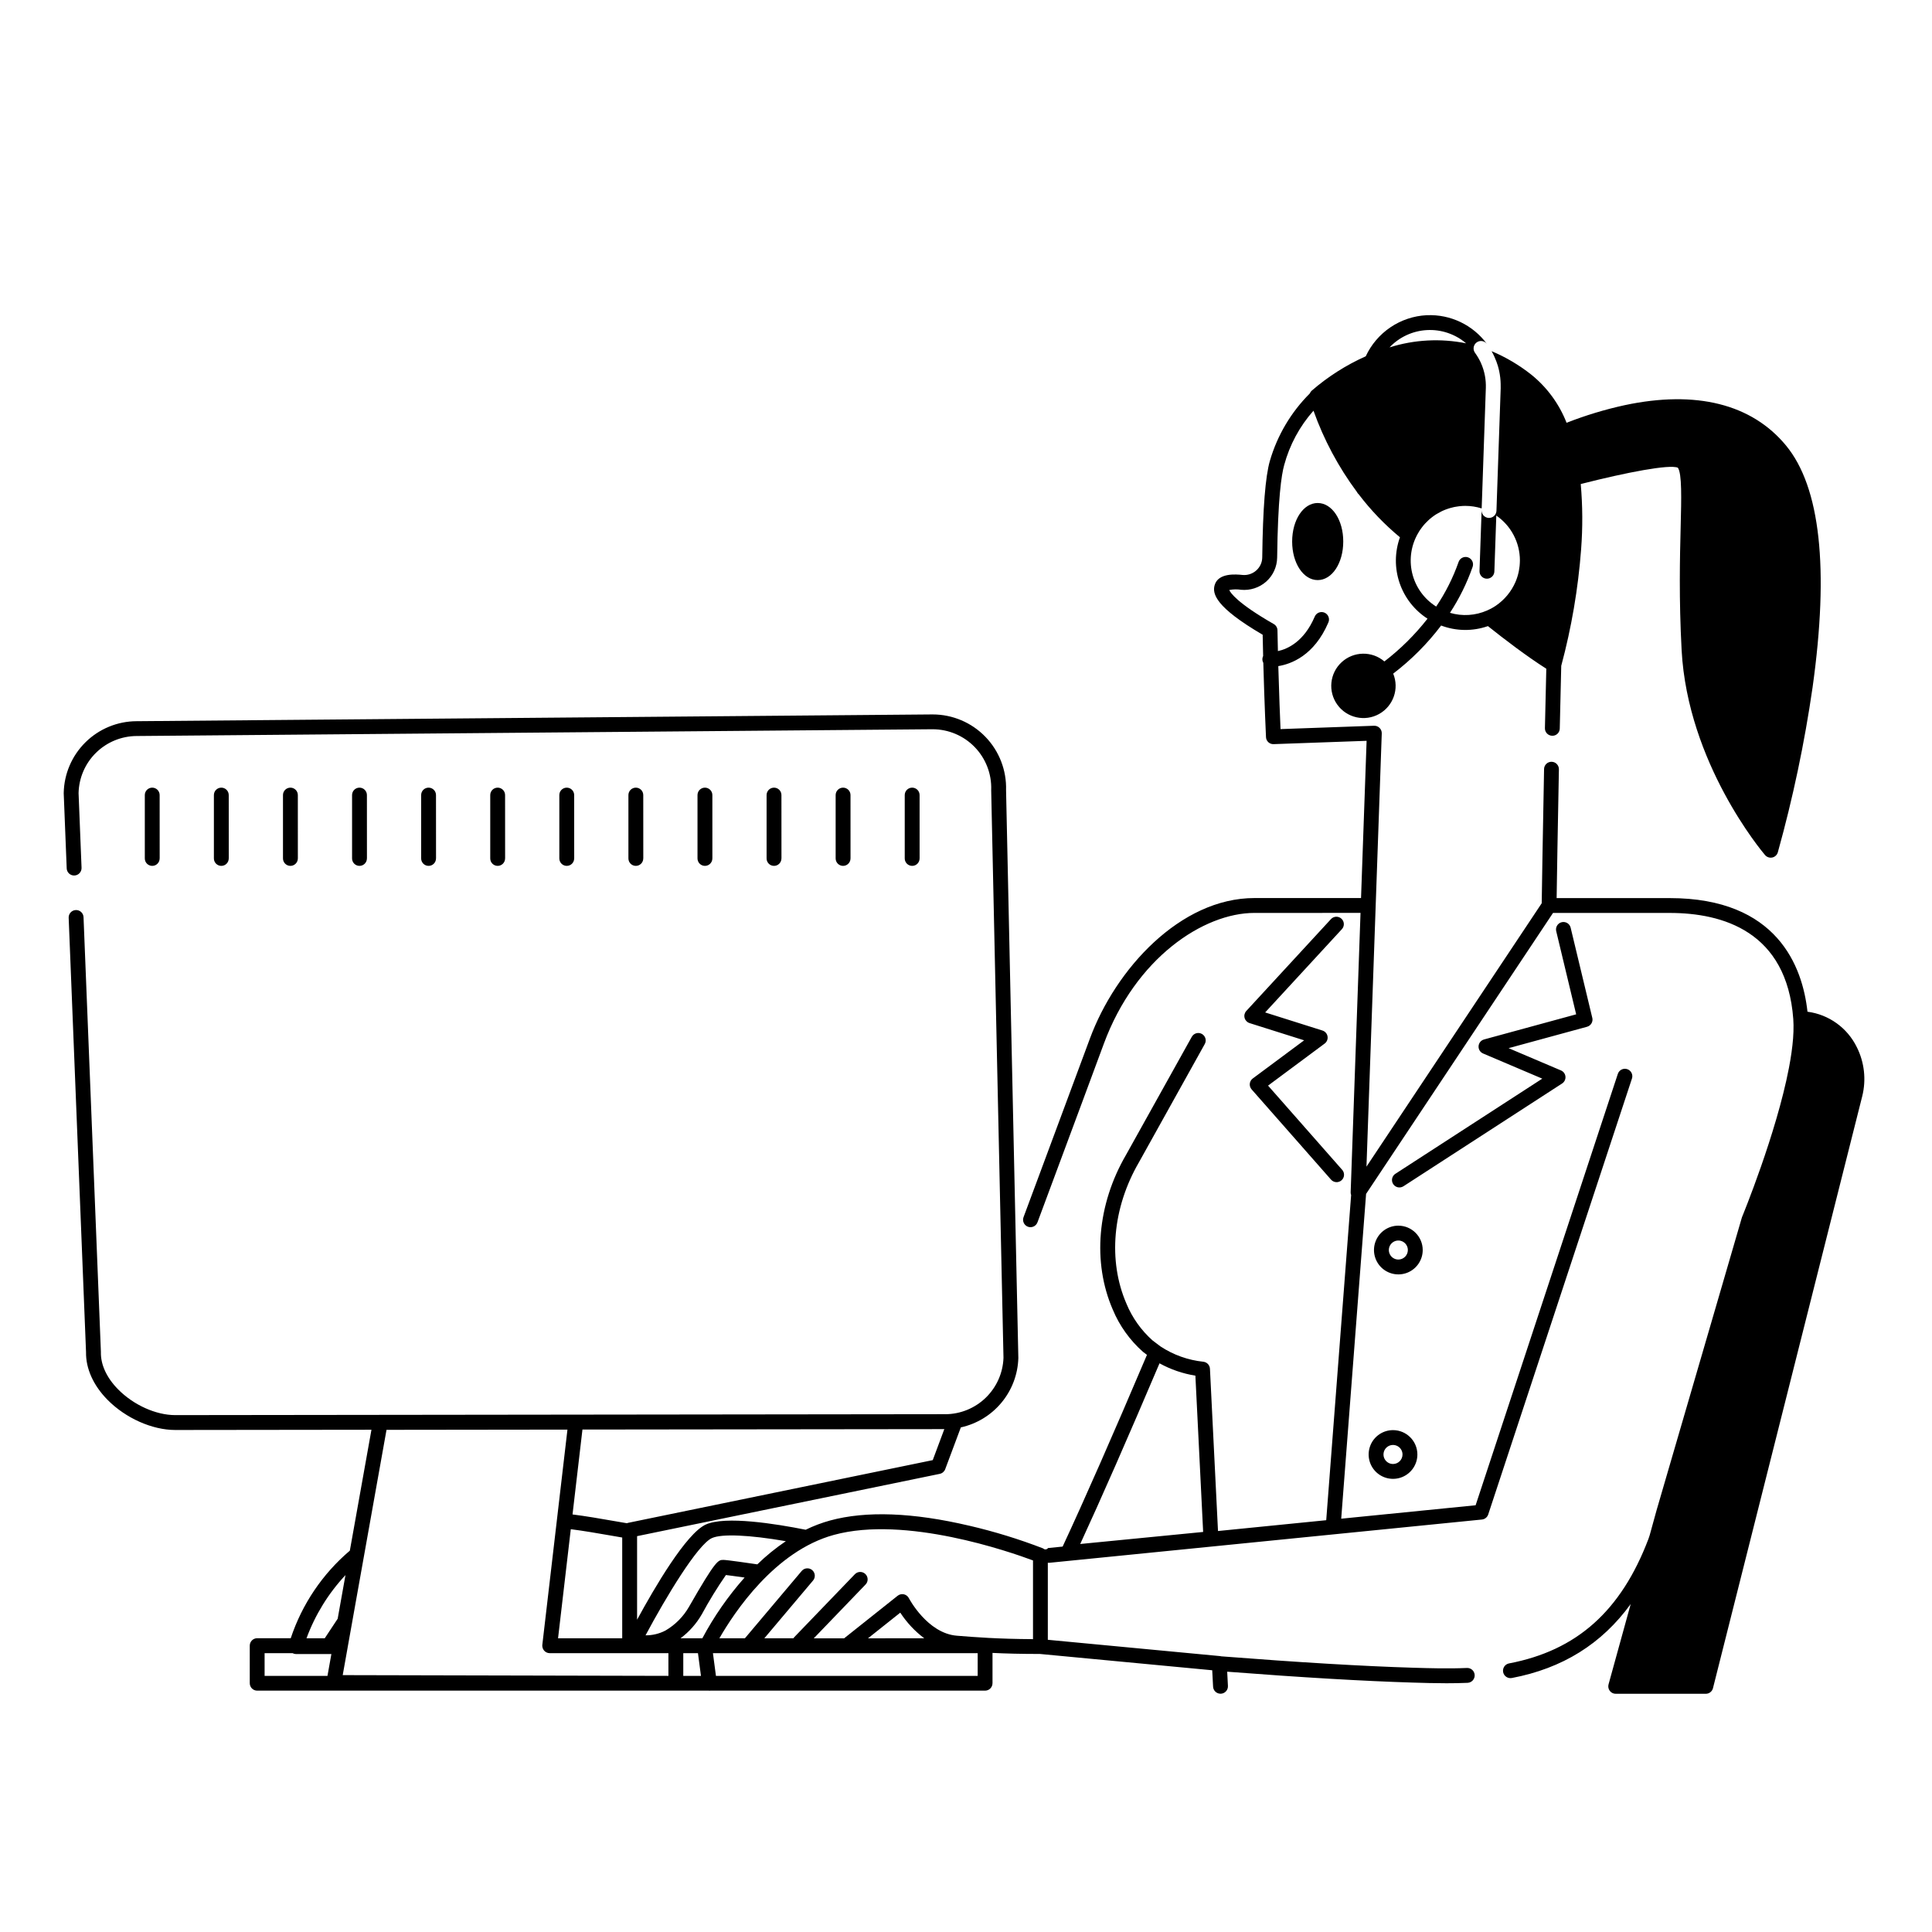 <?xml version="1.0" encoding="UTF-8"?>
<!-- Uploaded to: ICON Repo, www.svgrepo.com, Generator: ICON Repo Mixer Tools -->
<svg fill="#000000" width="800px" height="800px" version="1.1" viewBox="144 144 512 512" xmlns="http://www.w3.org/2000/svg">
 <path d="m499.62 390.23-20.34 22.074 15.184 4.797c0.707 0.223 1.227 0.82 1.348 1.551 0.125 0.727-0.172 1.465-0.766 1.906l-14.996 11.141 19.598 22.27v-0.004c0.367 0.387 0.559 0.91 0.535 1.441-0.023 0.535-0.266 1.035-0.664 1.387-0.402 0.355-0.93 0.527-1.461 0.484s-1.023-0.301-1.363-0.711l-21.008-23.871v-0.004c-0.363-0.414-0.535-0.957-0.48-1.508 0.059-0.547 0.344-1.043 0.785-1.371l13.617-10.117-14.473-4.57h0.004c-0.645-0.203-1.137-0.719-1.309-1.371-0.176-0.648-0.004-1.344 0.453-1.84l22.445-24.352c0.738-0.789 1.977-0.832 2.769-0.102 0.793 0.734 0.852 1.969 0.125 2.769zm66.355 23.52-5.731-23.875h0.004c-0.117-0.516-0.434-0.961-0.879-1.238-0.449-0.277-0.988-0.367-1.5-0.242-0.516 0.121-0.957 0.445-1.227 0.898-0.273 0.449-0.352 0.992-0.223 1.5l5.281 22.016-24.418 6.66v0.004c-0.809 0.219-1.387 0.926-1.445 1.766-0.059 0.836 0.422 1.617 1.195 1.945l15.688 6.668-38.906 25.203v-0.004c-0.449 0.277-0.766 0.727-0.879 1.242-0.113 0.516-0.016 1.055 0.27 1.496 0.285 0.441 0.738 0.754 1.254 0.859 0.52 0.105 1.055 0 1.496-0.293l42.016-27.215c0.609-0.398 0.953-1.098 0.891-1.824-0.062-0.727-0.52-1.355-1.191-1.641l-13.879-5.902 20.789-5.668v-0.004c1.027-0.281 1.645-1.324 1.395-2.359zm-44.941 61.52c0 2.613-1.574 4.969-3.988 5.969-2.41 0.996-5.188 0.445-7.035-1.402-1.848-1.848-2.398-4.625-1.398-7.035 1-2.414 3.352-3.988 5.965-3.988 3.562 0.004 6.453 2.894 6.457 6.457zm-3.938 0c0-1.02-0.613-1.938-1.555-2.328-0.941-0.391-2.027-0.176-2.746 0.547-0.723 0.723-0.938 1.805-0.547 2.746 0.391 0.941 1.309 1.559 2.328 1.559 1.391-0.004 2.519-1.129 2.519-2.523zm2.519 54.18 0.004 0.004c0 2.609-1.574 4.965-3.988 5.965-2.41 1-5.188 0.445-7.035-1.398-1.848-1.848-2.398-4.625-1.402-7.039 1-2.414 3.356-3.984 5.969-3.984 3.562 0.004 6.453 2.891 6.457 6.457zm-3.938 0 0.004 0.004c0-1.02-0.613-1.941-1.555-2.332s-2.027-0.176-2.75 0.547c-0.719 0.723-0.934 1.805-0.547 2.746 0.391 0.945 1.312 1.559 2.332 1.559 1.391-0.004 2.516-1.129 2.519-2.519zm-22.473-252.15c-3.797 0-6.773 4.488-6.773 10.215s2.973 10.215 6.773 10.215c3.797 0 6.769-4.488 6.769-10.215 0.008-5.723-2.969-10.211-6.766-10.211zm-331.53 96.824-0.789-19.844v-0.121-0.004c0.09-5.066 2.164-9.895 5.773-13.453s8.469-5.562 13.535-5.578l210.8-1.793h0.164c5.266 0 10.309 2.137 13.973 5.918 3.668 3.785 5.644 8.891 5.484 14.156l3.254 150.41v0.109-0.004c-0.133 4.32-1.707 8.469-4.469 11.793-2.758 3.324-6.551 5.633-10.77 6.562-2.559 6.856-4.141 11.074-4.141 11.074-0.238 0.633-0.785 1.102-1.445 1.238l-80.211 16.508v22.141c4.57-8.41 13.023-22.891 18.223-25.227 5.176-2.328 18.52-0.195 26.461 1.391v-0.004c2.07-1.012 4.231-1.832 6.453-2.445 9.523-2.598 21.941-2.137 36.898 1.379v-0.004c6.66 1.551 13.203 3.562 19.582 6.027 0.172 0.18 0.418 0.273 0.668 0.25 0.25-0.02 0.477-0.148 0.617-0.355l3.871-0.387c5.781-12.41 13.297-29.5 22.348-50.809l-0.984-0.746c-0.031-0.023-0.062-0.051-0.098-0.078-3.465-3.07-6.191-6.887-7.973-11.16-5.453-12.539-4.141-27.875 3.512-41.023l17.406-31.25c0.246-0.465 0.672-0.812 1.18-0.961 0.508-0.148 1.051-0.09 1.512 0.168 0.461 0.258 0.801 0.688 0.941 1.199 0.141 0.508 0.07 1.051-0.195 1.508l-17.41 31.281c-7.043 12.102-8.277 26.109-3.324 37.508h-0.004c1.539 3.711 3.894 7.027 6.891 9.707l2.106 1.594h-0.004c3.418 2.258 7.332 3.656 11.406 4.078 0.949 0.117 1.684 0.898 1.73 1.859l2.133 43 28.68-2.867 6.602-86.172c-0.09-0.234-0.133-0.48-0.125-0.73l2.613-74.039-28.113 0.004c-13.48 0-31.52 11.922-39.926 34.707-2.938 7.969-8.195 22.098-13.762 37.055l-3.812 10.242h-0.004c-0.379 1.02-1.512 1.535-2.531 1.156-1.02-0.383-1.535-1.516-1.156-2.535l3.812-10.242c5.566-14.957 10.824-29.078 13.762-37.043 6.836-18.527 24.008-37.281 43.617-37.281h28.25l1.477-41.668-24.629 0.879c-0.52 0.027-1.027-0.156-1.41-0.508-0.383-0.352-0.609-0.84-0.625-1.359 0-0.105-0.41-8.562-0.711-19.68-0.184-0.332-0.27-0.707-0.242-1.086 0.02-0.25 0.086-0.496 0.195-0.723-0.047-1.824-0.09-3.707-0.125-5.633-12.492-7.309-13.383-10.859-12.73-13.141 0.953-3.344 5.762-2.867 7.348-2.707 1.348 0.141 2.691-0.297 3.695-1.199 0.996-0.883 1.566-2.141 1.574-3.469 0.164-13.004 0.824-21.371 2.023-25.57h0.004c1.961-6.754 5.606-12.902 10.586-17.871 0.102-0.258 0.254-0.488 0.449-0.68 4.312-3.746 9.152-6.832 14.367-9.152 1.441-3.109 3.707-5.769 6.547-7.688 2.84-1.918 6.152-3.027 9.574-3.203h0.098 0.008c6.234-0.266 12.191 2.59 15.891 7.617-0.652-0.859-1.871-1.039-2.738-0.398s-1.059 1.859-0.43 2.734c0.031 0.043 0.059 0.086 0.09 0.129 0.297 0.41 0.562 0.836 0.816 1.266 0.25 0.434 0.461 0.852 0.664 1.289l-0.004 0.004c0.504 1.109 0.867 2.281 1.082 3.484 0.184 1.031 0.262 2.078 0.23 3.129l-0.965 27.918-0.07 2.008-0.07 2.019h-0.004c-1.402-0.441-2.867-0.668-4.34-0.668-0.438 0-0.871 0.027-1.301 0.066-0.145 0.012-0.285 0.031-0.426 0.047-0.297 0.035-0.582 0.082-0.867 0.133-0.152 0.027-0.309 0.051-0.457 0.086-0.371 0.078-0.734 0.172-1.094 0.281-0.195 0.059-0.395 0.133-0.59 0.195-0.184 0.062-0.363 0.129-0.543 0.195-0.215 0.086-0.426 0.172-0.637 0.266-0.152 0.066-0.301 0.145-0.449 0.215-0.383 0.188-0.754 0.391-1.117 0.613-0.129 0.078-0.262 0.152-0.395 0.234-0.195 0.129-0.387 0.266-0.578 0.402-0.141 0.098-0.277 0.203-0.41 0.309-0.18 0.141-0.359 0.281-0.531 0.43-0.145 0.125-0.285 0.254-0.422 0.383-0.27 0.246-0.523 0.504-0.773 0.773-0.133 0.145-0.27 0.289-0.395 0.438-0.145 0.168-0.281 0.344-0.418 0.52-0.109 0.141-0.219 0.285-0.32 0.43-0.137 0.188-0.273 0.379-0.398 0.574-0.078 0.121-0.152 0.246-0.227 0.371v0.008c-1.977 3.234-2.602 7.117-1.734 10.809 0.867 3.691 3.156 6.891 6.371 8.902 2.477-3.672 4.473-7.644 5.941-11.824 0.355-1.027 1.477-1.57 2.504-1.215 1.027 0.359 1.57 1.48 1.215 2.508-1.504 4.293-3.519 8.387-6.008 12.191 3.262 0.969 6.766 0.742 9.879-0.637 0.344-0.152 0.684-0.312 1.008-0.484l0.168-0.094c0.363-0.195 0.715-0.414 1.059-0.645l0.051-0.035h0.004c2.289-1.559 4.09-3.734 5.188-6.277l0.062-0.145c0.344-0.824 0.609-1.676 0.793-2.547 0.023-0.098 0.039-0.207 0.059-0.309 0.066-0.332 0.117-0.668 0.152-1.008 0.016-0.125 0.031-0.246 0.043-0.371 0.039-0.438 0.066-0.879 0.066-1.328l0.004 0.004c-0.004-4.754-2.344-9.203-6.258-11.898l-0.512 14.832c-0.039 1.059-0.91 1.898-1.969 1.898h-0.07c-0.52-0.016-1.016-0.242-1.371-0.625-0.355-0.379-0.547-0.887-0.527-1.41l0.559-16.109v0.004c-0.039 1.086 0.812 1.996 1.898 2.035h0.07c1.059 0 1.93-0.84 1.965-1.902l0.035-1 0.074-2.195 1.012-29.242c0.012-0.359 0-0.719-0.008-1.074l0.004-0.004c-0.02-1.164-0.148-2.32-0.387-3.461-0.105-0.492-0.227-0.98-0.371-1.465-0.113-0.383-0.246-0.758-0.383-1.129-0.348-0.938-0.77-1.848-1.262-2.719 3.789 1.59 7.344 3.695 10.559 6.25 4.156 3.363 7.363 7.75 9.309 12.727 5.004-1.965 10.156-3.523 15.41-4.668 18.883-4.016 33.664-0.316 42.75 10.699 9.086 11.016 11.445 32.562 7.035 64.074-2.133 14.758-5.211 29.363-9.211 43.73-0.199 0.695-0.77 1.223-1.477 1.375-0.133 0.031-0.273 0.043-0.41 0.043-0.578 0-1.125-0.25-1.496-0.688-0.836-0.984-20.504-24.402-22.113-54.328-0.73-13.625-0.457-24.594-0.254-32.605 0.191-7.609 0.359-14.207-0.746-15.73-2.25-0.941-13.539 1.219-25.73 4.328h-0.004c0.508 5.758 0.539 11.547 0.098 17.309-0.785 10.434-2.551 20.77-5.266 30.871-0.141 5.535-0.27 11.141-0.391 16.609-0.004 0.523-0.219 1.023-0.598 1.383-0.379 0.363-0.887 0.559-1.41 0.539-0.523-0.012-1.02-0.227-1.383-0.605-0.359-0.375-0.555-0.883-0.543-1.402 0.113-5.188 0.238-10.496 0.367-15.758-5.234-3.328-11.098-7.805-15.473-11.293-4.023 1.41-8.414 1.355-12.398-0.156-3.637 4.805-7.91 9.094-12.703 12.746 1.645 3.996 0.039 8.594-3.738 10.699-3.773 2.102-8.527 1.047-11.059-2.453-2.535-3.504-2.047-8.348 1.133-11.273 3.18-2.93 8.051-3.016 11.328-0.199 4.273-3.281 8.109-7.09 11.43-11.332-3.477-2.242-6.094-5.594-7.418-9.512-1.328-3.918-1.285-8.168 0.113-12.062-4.062-3.363-7.727-7.18-10.922-11.375-0.211-0.184-0.383-0.41-0.5-0.664-4.875-6.559-8.75-13.809-11.492-21.508-3.664 4.129-6.32 9.055-7.758 14.387-0.746 2.617-1.68 9-1.871 24.539v-0.004c-0.031 2.43-1.078 4.734-2.883 6.356-1.836 1.629-4.269 2.418-6.711 2.18-1.027-0.16-2.078-0.137-3.102 0.066 0.32 0.715 2.066 3.438 11.797 9.016h0.004c0.598 0.344 0.973 0.98 0.98 1.672 0.035 1.871 0.074 3.711 0.117 5.5 2.535-0.547 6.898-2.469 9.742-9.102 0.195-0.492 0.582-0.891 1.074-1.094 0.492-0.203 1.043-0.203 1.531 0.008 0.492 0.211 0.875 0.609 1.062 1.105 0.191 0.496 0.172 1.047-0.051 1.531-3.754 8.766-9.891 10.988-13.254 11.531 0.211 7.519 0.461 13.703 0.59 16.691l24.789-0.887v0.004c0.547-0.023 1.078 0.184 1.461 0.574 0.387 0.387 0.598 0.914 0.578 1.461l-4.051 114.8 46.441-69.805c0.047-3.051 0.27-17.781 0.625-35.555h-0.004c0.02-1.09 0.918-1.953 2.008-1.93 1.086 0.023 1.949 0.922 1.926 2.008-0.316 15.824-0.527 29.227-0.602 34.117h29.969c28.52 0 35.199 18.148 36.508 30.109 5.656 0.738 10.566 4.266 13.074 9.395 2.016 4.016 2.527 8.625 1.441 12.988l-39.559 156.89 0.004-0.004c-0.223 0.875-1.008 1.488-1.91 1.488h-23.871c-0.617 0-1.195-0.285-1.566-0.777-0.371-0.488-0.496-1.121-0.332-1.715l5.875-21.297c-7.676 10.582-18.086 17.055-31.504 19.609v-0.004c-0.516 0.098-1.043-0.012-1.477-0.305-0.43-0.293-0.73-0.746-0.828-1.258-0.203-1.07 0.5-2.102 1.566-2.305 17.957-3.418 29.695-13.902 36.945-32.996 0.055-0.145 0.105-0.312 0.16-0.477 0.055-0.168 0.105-0.32 0.16-0.477l1.832-6.644c4.875-16.711 11.172-38.316 15.879-54.477 3.91-13.418 6.723-23.086 6.723-23.086l0.004-0.004c0.02-0.07 0.043-0.137 0.07-0.203 0.117-0.281 9.066-22.031 12.391-39.41 0-0.027 0.008-0.055 0.016-0.078 0.125-0.668 0.246-1.324 0.355-1.977 0.016-0.09 0.027-0.18 0.043-0.27 0.098-0.59 0.188-1.168 0.27-1.742 0.016-0.098 0.023-0.184 0.035-0.277 0.078-0.562 0.152-1.125 0.211-1.672 0.012-0.09 0.016-0.18 0.027-0.27 0.059-0.543 0.109-1.082 0.152-1.609 0.008-0.074 0.008-0.148 0.012-0.223 0.039-0.535 0.07-1.066 0.086-1.574v-0.125c0.016-0.539 0.023-1.07 0.016-1.582v-0.031c-0.008-0.539-0.031-1.066-0.066-1.574-1.719-23.223-18.75-28.102-32.734-28.102l-30.934-0.004-49.547 74.473v0.098l-6.586 85.965 35.621-3.562 37.688-114.32v0.004c0.305-0.922 1.227-1.484 2.184-1.328 0.953 0.152 1.656 0.977 1.656 1.945 0 0.207-0.035 0.414-0.098 0.613l-38.094 115.53c-0.242 0.738-0.898 1.262-1.672 1.34l-114.59 11.461c-0.148 0.016-0.301 0.012-0.445-0.016v20.426l45.637 4.32c0.121 0.012 0.238 0.031 0.355 0.066 20.574 1.605 37.656 2.621 50.785 3.016 4.359 0.133 9.301 0.281 14.293 0.066 1.086-0.047 2.004 0.797 2.051 1.883 0.047 1.086-0.793 2.008-1.883 2.055-1.887 0.082-3.758 0.113-5.59 0.113-3.156 0-6.191-0.094-8.992-0.18-12.793-0.383-29.312-1.355-49.121-2.883l0.195 3.769c0.059 1.082-0.777 2.008-1.859 2.066h-0.105c-1.047 0-1.914-0.82-1.969-1.863l-0.23-4.352-45.656-4.32c-5.035 0-9.016-0.105-12.57-0.277v8.031h-0.004c0 0.523-0.207 1.023-0.578 1.391-0.367 0.371-0.867 0.578-1.391 0.578h-72.816c-0.078 0.008-0.156 0.016-0.238 0.016-0.055 0-0.109-0.012-0.168-0.016h-119.67c-1.09 0-1.969-0.883-1.969-1.969v-9.957c0-1.086 0.879-1.969 1.969-1.969h8.895-0.004c3-9.02 8.414-17.047 15.66-23.203l5.727-32.043-51.867 0.062h-0.145c-6.102 0-13.133-3.129-17.934-8-3.75-3.801-5.769-8.285-5.691-12.633l-4.602-115.11c-0.043-1.086 0.805-2 1.891-2.043s2.004 0.801 2.047 1.887l4.602 115.17v0.121c-0.074 3.293 1.543 6.789 4.559 9.84 4.098 4.156 10.027 6.828 15.141 6.828h0.117l54.172-0.066h0.023l149.8-0.18v0.008c4-0.027 7.832-1.598 10.699-4.387 2.867-2.789 4.547-6.574 4.684-10.57l-3.258-150.4v-0.109h0.004c0.141-4.207-1.434-8.293-4.359-11.32s-6.953-4.734-11.164-4.738h-0.129l-210.8 1.793c-4.031 0.016-7.898 1.605-10.777 4.43-2.879 2.828-4.539 6.664-4.629 10.699l0.789 19.789c0.043 1.086-0.805 2.004-1.891 2.047-1.086 0.043-2.004-0.805-2.047-1.891zm350.56-138.06c6.562-2.07 13.547-2.441 20.297-1.082-2.879-2.453-6.59-3.711-10.367-3.508-3.773 0.199-7.332 1.844-9.93 4.59zm-81.969 317.11 32.578-3.191-2.055-41.422h-0.004c-3.332-0.535-6.547-1.641-9.504-3.266-8.375 19.715-15.434 35.789-21.012 47.875zm-100.14 24.992c3.082-5.793 6.844-11.199 11.199-16.102-2.785-0.395-4.223-0.582-4.953-0.664-2.316 3.348-4.449 6.824-6.387 10.406-1.43 2.484-3.348 4.648-5.644 6.359zm-21.234-26.707c-1.012-0.172-2.031-0.352-3.051-0.527-3.465-0.605-7.039-1.223-10.578-1.68l-3.375 28.914h17.004zm-71.594 22.582-0.012 0.07-1.188 6.644v0.02l-1.277 7.152h1.59l84.723 0.195v-6.019h-31.457c-0.137 0-0.273-0.016-0.41-0.043-0.031-0.008-0.059-0.02-0.086-0.027-0.098-0.023-0.199-0.059-0.293-0.098-0.039-0.016-0.074-0.043-0.113-0.062-0.078-0.039-0.156-0.082-0.23-0.133-0.043-0.031-0.078-0.066-0.117-0.098-0.062-0.051-0.125-0.105-0.18-0.164-0.012-0.016-0.027-0.023-0.039-0.035-0.027-0.027-0.043-0.062-0.066-0.09v-0.004c-0.051-0.059-0.098-0.125-0.137-0.188-0.027-0.047-0.055-0.098-0.078-0.145l-0.004-0.004c-0.035-0.066-0.066-0.141-0.09-0.211-0.02-0.055-0.035-0.105-0.051-0.164-0.02-0.074-0.035-0.145-0.047-0.219-0.008-0.062-0.016-0.121-0.02-0.184 0-0.035-0.012-0.066-0.012-0.098 0-0.035 0.012-0.082 0.012-0.121 0.004-0.043 0-0.07 0-0.105l6.66-57.051-47.949 0.059zm-12.074 4.125h4.832l3.43-5.188 2.066-11.562c-4.527 4.836-8.039 10.535-10.328 16.75zm-11.102 9.961h16.66l1.035-5.785h-9.371c-0.32-0.004-0.637-0.086-0.918-0.238h-7.406zm115.64 0-0.797-6.023h-3.891v6.023zm73.332-6.023h-70.16l0.797 6.023h69.363zm-14.156-3.938c-2.5-1.879-4.648-4.18-6.359-6.797l-8.551 6.801zm-54.297 0h6.766l0.012-0.016 15.039-17.832c0.699-0.828 1.941-0.934 2.773-0.234 0.828 0.699 0.938 1.941 0.234 2.773l-12.91 15.309h7.688c0.066-0.098 0.137-0.188 0.219-0.273l16.086-16.707c0.754-0.785 2-0.809 2.781-0.055 0.785 0.754 0.809 2 0.055 2.781l-13.723 14.258h8.043l14.18-11.277c0.461-0.367 1.062-0.508 1.641-0.387 0.574 0.125 1.066 0.504 1.336 1.027 0.047 0.09 4.902 9.324 12.723 9.949 5.047 0.402 10.727 0.855 20.172 0.91v-20.859c-6.133-2.293-33.82-11.941-52.742-6.777-15.676 4.273-26.453 20.578-30.371 27.41zm-19.562-0.789v0.004c1.832 0.012 3.641-0.422 5.269-1.27 2.586-1.508 4.734-3.668 6.227-6.266 7.129-12.453 7.75-12.453 9.105-12.453 0.312 0 0.969 0 9.012 1.176l0.004 0.004c2.332-2.269 4.859-4.324 7.559-6.144-9.668-1.664-16.973-2-19.582-0.824-3.801 1.707-12.211 15.672-17.598 25.777zm79.176-54.645-95.902 0.113-2.629 22.496c3.664 0.469 7.289 1.094 10.805 1.711 1.199 0.211 2.394 0.418 3.594 0.617h-0.004c0.113-0.047 0.23-0.082 0.352-0.105l80.715-16.617c0.531-1.418 1.605-4.293 3.066-8.211zm-6.551-151.24-0.004-16.789c0-1.09-0.879-1.969-1.969-1.969-1.086 0-1.969 0.879-1.969 1.969v16.797-0.004c0 1.086 0.883 1.969 1.969 1.969 1.09 0 1.969-0.883 1.969-1.969zm-18.309 0-0.004-16.789c0-1.09-0.883-1.969-1.969-1.969-1.086 0-1.969 0.879-1.969 1.969v16.797-0.004c0 1.086 0.883 1.969 1.969 1.969 1.086 0 1.969-0.883 1.969-1.969zm-18.301 0-0.008-16.789c0-1.09-0.879-1.969-1.965-1.969-1.09 0-1.969 0.879-1.969 1.969v16.797-0.004c0 1.086 0.879 1.969 1.969 1.969 1.086 0 1.965-0.883 1.965-1.969zm-18.309 0-0.004-16.789c0-1.09-0.883-1.969-1.969-1.969-1.09 0-1.969 0.879-1.969 1.969v16.797-0.004c0 1.086 0.879 1.969 1.969 1.969 1.086 0 1.969-0.883 1.969-1.969zm-18.309 0-0.008-16.789c0-1.09-0.879-1.969-1.965-1.969-1.09 0-1.969 0.879-1.969 1.969v16.797-0.004c0 1.086 0.879 1.969 1.969 1.969 1.086 0 1.965-0.883 1.965-1.969zm-18.309 0-0.008-16.789c0-1.09-0.879-1.969-1.965-1.969-1.09 0-1.969 0.879-1.969 1.969v16.797-0.004c0 1.086 0.879 1.969 1.969 1.969 1.086 0 1.965-0.883 1.965-1.969zm-18.309 0-0.008-16.789c0-1.09-0.879-1.969-1.965-1.969-1.09 0-1.969 0.879-1.969 1.969v16.797-0.004c0 1.086 0.879 1.969 1.969 1.969 1.086 0 1.965-0.883 1.965-1.969zm-18.309 0-0.008-16.789c0-1.09-0.879-1.969-1.965-1.969-1.09 0-1.969 0.879-1.969 1.969v16.797-0.004c0 1.086 0.879 1.969 1.969 1.969 1.086 0 1.965-0.883 1.965-1.969zm-18.309 0-0.008-16.789c0-1.09-0.879-1.969-1.969-1.969-1.086 0-1.965 0.879-1.965 1.969v16.797-0.004c0 1.086 0.879 1.969 1.965 1.969 1.09 0 1.969-0.883 1.969-1.969zm-18.309 0-0.004-16.789c0-1.09-0.883-1.969-1.969-1.969-1.086 0-1.969 0.879-1.969 1.969v16.797-0.004c0 1.086 0.883 1.969 1.969 1.969 1.086 0 1.969-0.883 1.969-1.969zm-18.309 0-0.008-16.789c0-1.09-0.879-1.969-1.965-1.969-1.09 0-1.969 0.879-1.969 1.969v16.797-0.004c0 1.086 0.879 1.969 1.969 1.969 1.086 0 1.965-0.883 1.965-1.969zm-18.309 0-0.008-16.789c0-1.09-0.879-1.969-1.965-1.969-1.09 0-1.969 0.879-1.969 1.969v16.797-0.004c0 1.086 0.879 1.969 1.969 1.969 1.086 0 1.965-0.883 1.965-1.969z"/>
</svg>